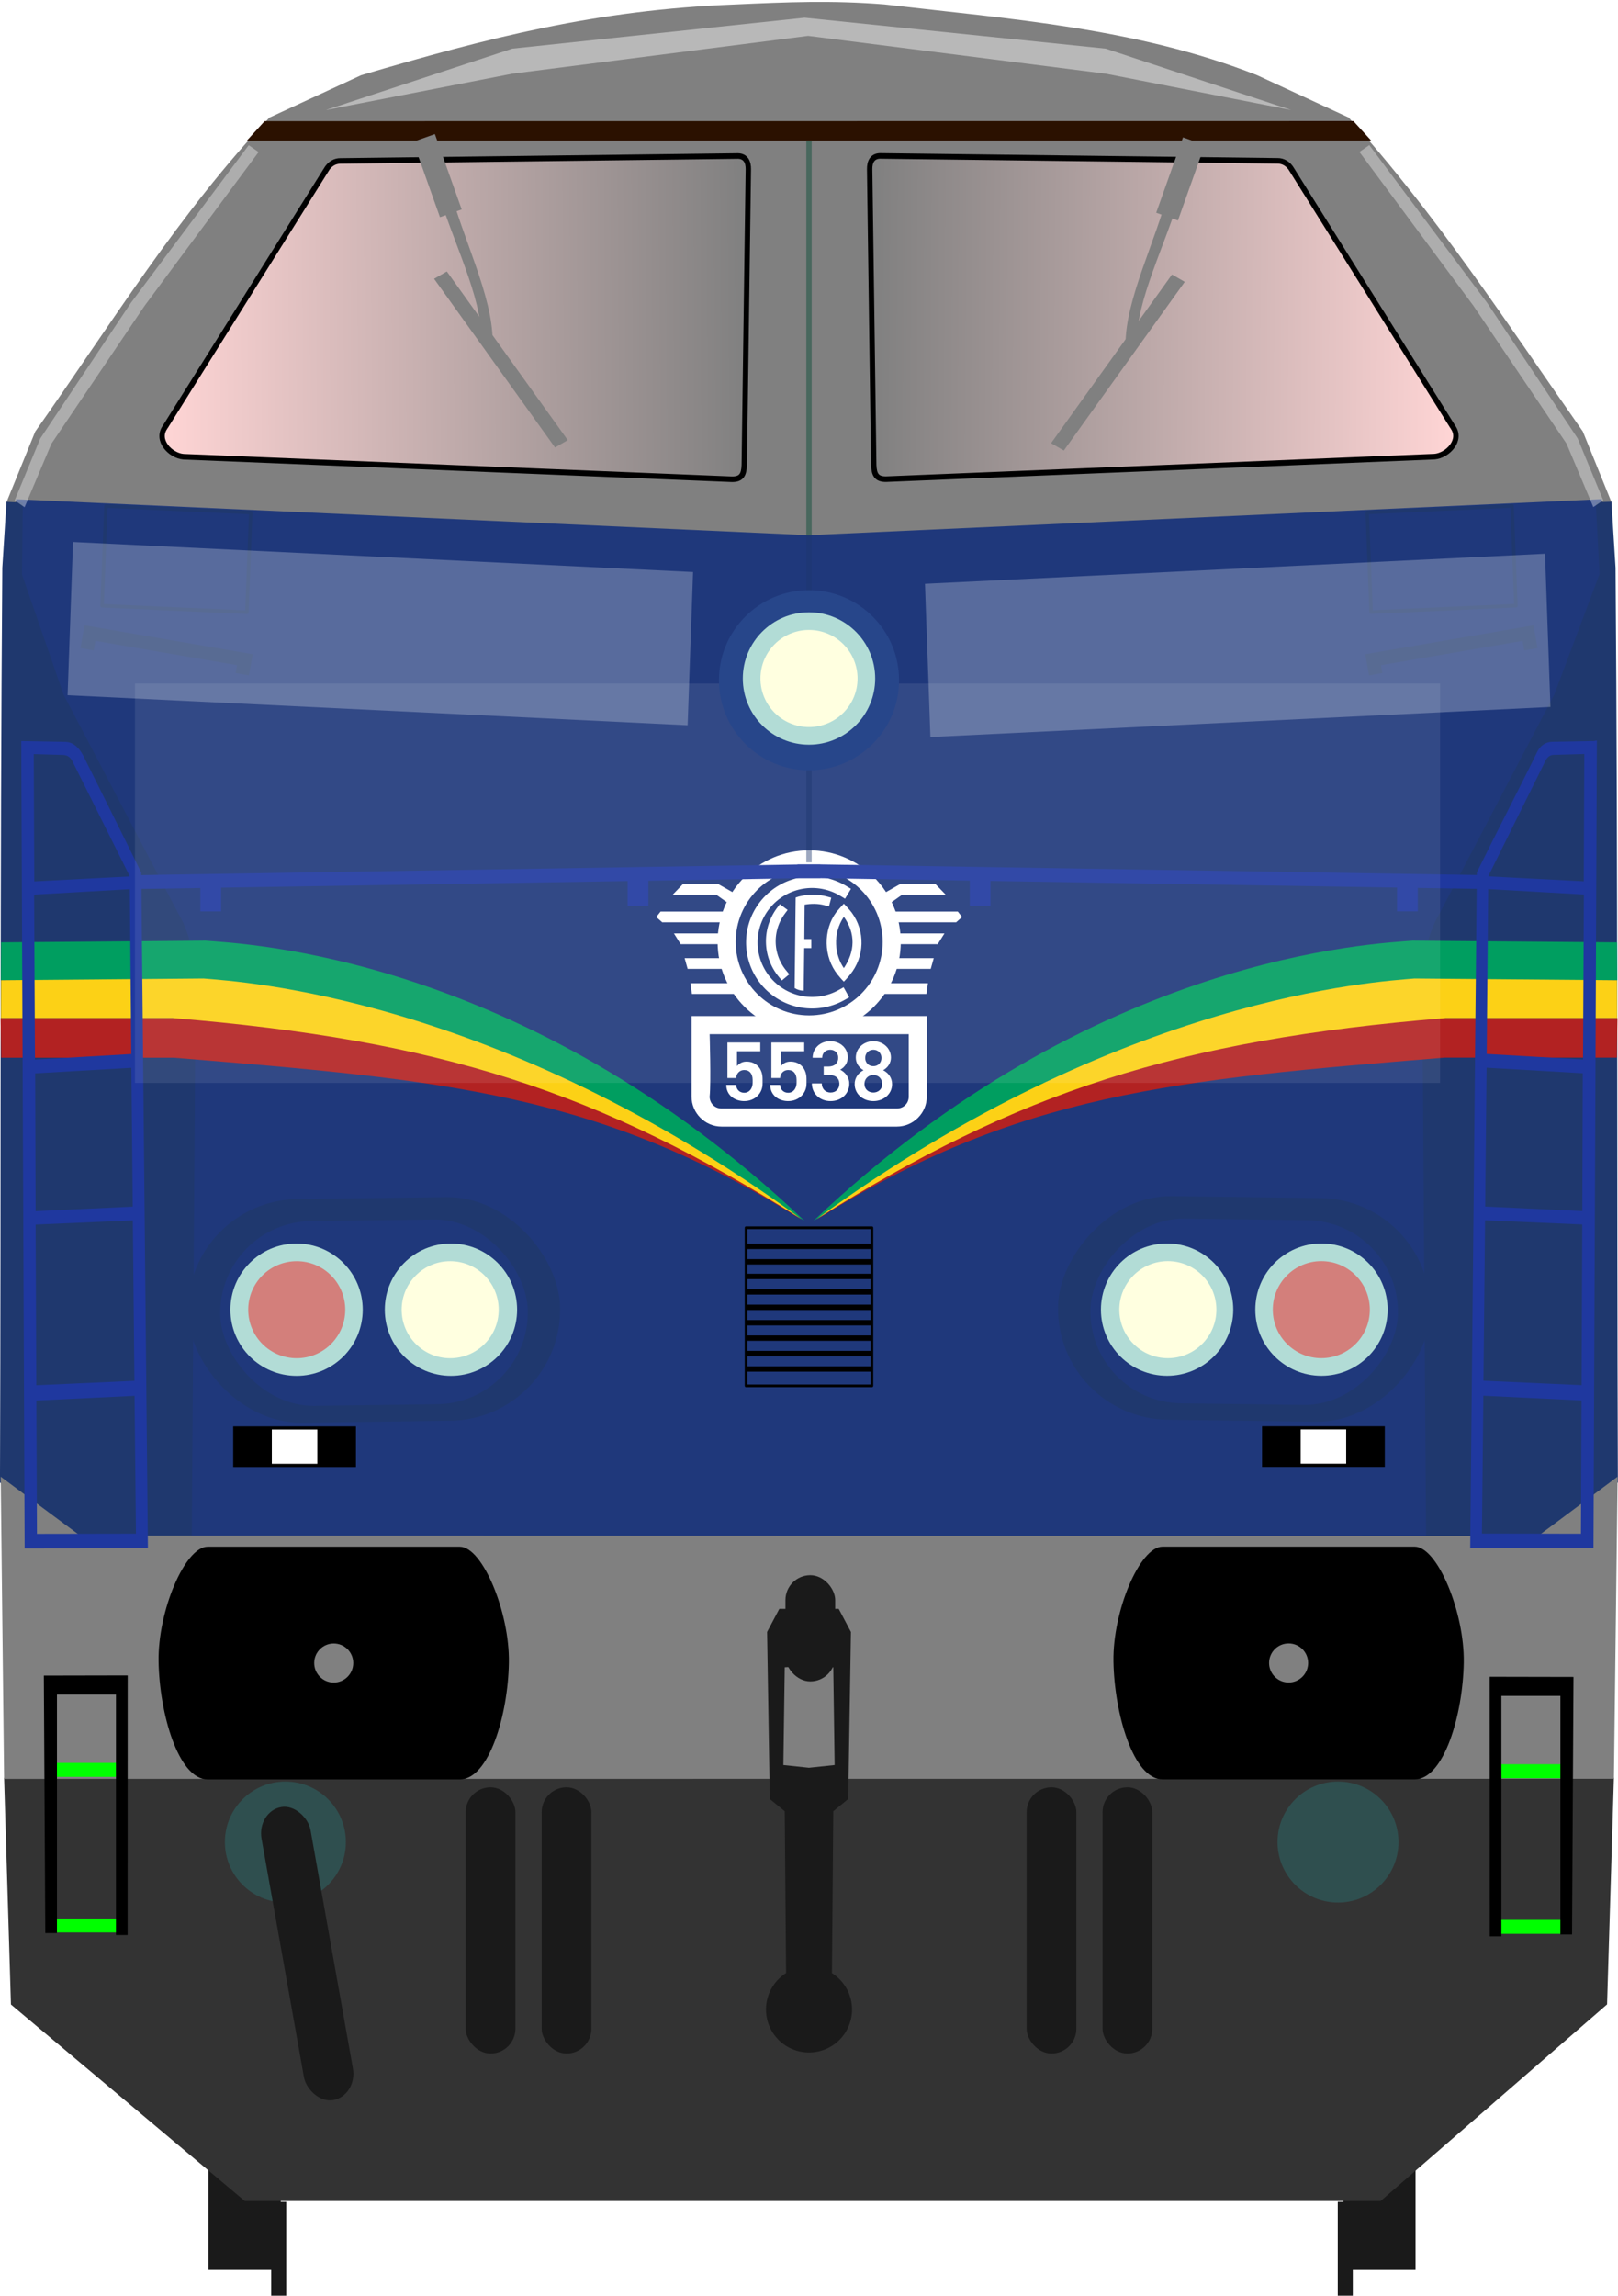 <?xml version="1.0" encoding="utf-8" standalone="no"?>
<!DOCTYPE svg PUBLIC "-//W3C//DTD SVG 1.1//EN" "http://www.w3.org/Graphics/SVG/1.1/DTD/svg11.dtd">
<svg version="1.1" width="300.9" height="426.86" xmlns="http://www.w3.org/2000/svg">
<defs>
<linearGradient id="linearGradient4798" x1="61.277" x2="169.78" y1="317.29" y2="316.65" gradientUnits="userSpaceOnUse"><stop stop-color="#ffd5d5" offset="0"/><stop stop-color="#808080" offset="1"/></linearGradient>
<filter id="filter1899" x="-.131" y="-.755" width="1.262" height="2.511" color-interpolation-filters="sRGB"><feGaussianBlur stdDeviation="14.164"/></filter>
<filter id="filter2229" x="-.09" y="-.938" width="1.179" height="2.875" color-interpolation-filters="sRGB"><feGaussianBlur stdDeviation="6.712"/></filter>
<filter id="filter2536" x="-.589" y="-.04" width="2.178" height="1.08" color-interpolation-filters="sRGB"><feGaussianBlur stdDeviation="1.322"/></filter>
<filter id="filter2536-6" x="-.589" y="-.04" width="2.178" height="1.08" color-interpolation-filters="sRGB"><feGaussianBlur stdDeviation="1.322"/></filter>
<filter id="filter2422" x="-.873" y="-1.165" width="2.746" height="3.329" color-interpolation-filters="sRGB"><feGaussianBlur stdDeviation="30.72"/></filter>
<filter id="filter2514" x="-.873" y="-1.165" width="2.746" height="3.329" color-interpolation-filters="sRGB"><feGaussianBlur stdDeviation="30.72"/></filter>
</defs>
<g transform="translate(-31.17,-245.46)">
<g fill="#1a1a1a">
<g transform="translate(-1.67,4.427)">
<rect x="71.611" y="627.74" width="13.436" height="35.357"/>
<rect x="83.278" y="650.45" width="2.796" height="17.456"/>
</g>
<rect transform="scale(-1,1)" x="-294.42" y="632.17" width="13.436" height="35.357"/>
<rect transform="scale(-1,1)" x="-282.75" y="654.88" width="2.796" height="17.456"/>
</g>
<g transform="matrix(1,0,0,1.037,0,-24.503)">
<path transform="matrix(1 0 0 .964 30.746 260.29)" d="m1.185 330.74 1.272 42.139 43.496 36.562h142.17-69.048 138.1l42.116-36.581 1.272-42.139z" fill="#333"/>
<path d="m167.6 261.14c-25.341 0.947-45.459 5.903-69.27 12.677l-17.06 7.606c-16.734 17.024-29.558 37.178-43.547 56.29l-5.348 12.677 149.25 9.646s99.414-7.488 149.23-9.665l-5.33-12.678c-13.977-19.248-27.207-38.863-43.55-56.29l-17.06-7.605c-22.321-8.448-45.702-10.039-69.27-12.68-9.78-0.75-18.024-0.418-28.045 0.021z" fill="#808080"/>
<path transform="matrix(1 0 0 .964 30.746 260.29)" d="m298.31 92.887-147.39 6.691v0.014l-147.49-6.686-0.258 13.855c5.23 62.867 14.582 127.05 31.948 180.19l115.63-0.637 117.14 0.617c4.225-65.577 20.891-119.47 30.674-180.2z" fill="#1f387b"/>
<path transform="translate(30.741,260.29)" d="m1.635 90.024-0.777 11.816c-0.465 57.02-0.212 105.71-0.434 164.02l16.882 12.114 18.771-0.202 0.706-97.335c0.118-6.923-0.415-12.084-3.242-16.68l-21.298-39.18-7.717-21.501 0.131-12.914z" fill="#1f386e"/>
<path d="m330.85 350.29 0.763 11.828c0.465 57.02 0.212 105.72 0.434 164.03l-16.882 12.114-18.771-0.202-0.706-97.342c-0.118-6.923 0.415-12.084 3.242-16.68l21.298-39.18 8.409-21.61-0.71-12.872z" fill="#1f386e"/>
</g>
<g transform="matrix(1,0,0,1.037,0,-24.503)" fill="#1f387b" stroke="#1f386e">
<rect transform="matrix(.999 .043 -.04 .999 0 0)" x="64.881" y="348.63" width="26.957" height="17.892" fill="#1f387b" stroke="#1f386e" stroke-linejoin="round" stroke-width=".64"/>
</g>
<g transform="matrix(1,0,0,1.037,0,-24.503)">
<path d="m61.872 336.92 29.926-46.088c0.683-1.173 1.704-1.643 2.652-1.641l73.994-0.884c1.413 0.046 1.919 1.087 1.894 2.399l-0.758 53.033c-0.07 1.776-0.578 2.527-2.273 2.525l-102.03-4.041c-2.44-0.21-5.169-2.97-3.398-5.31z" fill="url(#linearGradient4798)" stroke="#000" stroke-width="1"/>
<path transform="matrix(1 0 0 .964 30.746 260.29)" d="m49.631 22.58-3.293 3.606 209.07-0.02-3.295-3.606z" fill="#2b1100"/>
</g>
<g transform="matrix(.784 0 0 .814 138.44 90.787)">
<rect x="-81.507" y="515.84" width="29.12" height="9.281"/>
<rect x="-72.345" y="516.56" width="10.796" height="7.829" fill="#fff"/>
</g>
<path transform="translate(30.746,245.44)" d="m301.25 274.59-14.82 11.05-271.1-0.08-14.773-10.96 0.627 56.19 299.38-0.02z" fill="#808080"/>
<g transform="translate(1.6162e-7,2.6508e-6)">
<path d="m181.59 544.61v2e-3h-5.492l-2.273 4.293 0.504 31.062 2.779 2.273 0.25 30.095a8 8 0 0 0-3.736 6.764 8 8 0 0 0 8 8 8 8 0 0 0 8-8 8 8 0 0 0-3.736-6.758l0.25-30.103 2.777-2.273 0.506-31.062-2.273-4.293h-5.555zm0.049 10.61 4.496 0.25 0.252 18.182-4.776 0.504-4.758-0.502 0.254-18.182 4.531-0.252z" fill="#1a1a1a"/>
</g>
<circle cx="84.241" cy="587.97" r="11.25" fill="#2f4f4f"/>
<g transform="translate(2.034)" fill="#1a1a1a">
<rect x="115.74" y="577.79" width="9.25" height="49.502" ry="4.625"/>
<rect x="129.87" y="577.79" width="9.25" height="49.502" ry="4.625"/>
<rect x="220.06" y="577.79" width="9.25" height="49.502" ry="4.625"/>
<rect x="234.18" y="577.79" width="9.25" height="49.502" ry="4.625"/>
<rect transform="rotate(-10.084)" x="-26.267" y="586.74" width="9.25" height="55.336" ry="5.17"/>
</g>
<rect x="177.24" y="538.35" width="9.25" height="19.751" ry="4.625" fill="#1a1a1a"/>
<circle cx="280" cy="587.97" r="11.25" fill="#2f4f4f"/>
<g transform="translate(31.631,245.46)">
<g transform="matrix(1.075,0,0,1.075,-448.98,-260.68)">
<path d="m453.14 510.02c-3.929 0.017-8.62 11.143-8.48 19.843 0.146 8.999 3.425 20.408 8.48 20.408h43.641c5.055 0 8.334-11.196 8.48-20.195 0.141-8.701-4.551-20.04-8.48-20.057z"/>
<circle cx="474.96" cy="530.14" r="3.378" fill="#808080"/>
</g>
<g transform="matrix(1.075,0,0,1.075,-271.4,-260.69)">
<path d="m453.14 510.02c-3.929 0.017-8.62 11.143-8.48 19.843 0.146 8.999 3.425 20.408 8.48 20.408h43.641c5.055 0 8.334-11.196 8.48-20.195 0.141-8.701-4.551-20.04-8.48-20.057z"/>
<circle cx="474.96" cy="530.14" r="3.378" fill="#808080"/>
</g>
</g>
</g>
<circle cx="148.66" cy="135.13" r="0" fill="#f6a900"/>
<circle cx="148.66" cy="135.28" r="0" fill="#b2dcd6"/>
<circle cx="148.66" cy="134.89" r="0" fill="#0f0"/>
<g transform="matrix(-1,0,0,1.037,332.07,-269.98)" fill="#1f387b" stroke="#1f386e">
<rect transform="matrix(.999 .043 -.04 .999 0 0)" x="64.881" y="348.63" width="26.957" height="17.892" fill="#1f387b" stroke="#1f386e" stroke-linejoin="round" stroke-width=".639"/>
</g>
<g transform="matrix(-1,0,0,1.037,332.07,-269.98)">
<path d="m61.872 336.92 29.926-46.088c0.683-1.173 1.704-1.643 2.652-1.641l73.994-0.884c1.413 0.046 1.919 1.087 1.894 2.399l-0.758 53.033c-0.07 1.776-0.578 2.527-2.273 2.525l-102.03-4.041c-2.44-0.21-5.169-2.97-3.398-5.31z" fill="url(#linearGradient4798)" stroke="#000" stroke-width="1px"/>
</g>
<g transform="matrix(-.784 0 0 .814 193.63 -154.69)">
<rect x="-81.507" y="515.84" width="29.12" height="9.281"/>
<rect x="-72.345" y="516.56" width="10.796" height="7.829" fill="#fff"/>
</g>
<g transform="translate(-331.94,235.69)" stroke="#000">
<rect x="470.69" y="-7.406" width="23.399" height="29.398" fill-opacity="0" stroke-linejoin="round" stroke-width=".5"/>
<g transform="translate(333.48,-226.35)" fill="none" stroke-width="1px">
<path d="m137.45 228h22.909"/>
<path d="m137.45 230.87h22.909"/>
<path d="m137.45 233.74h22.909"/>
<path d="m137.45 236.61h22.909"/>
<path d="m137.45 239.47h22.909"/>
<path d="m137.45 242.34h22.909"/>
<path d="m137.45 245.21h22.909"/>
<path d="m137.45 222.41h22.909" fill="none" stroke="#000" stroke-width="1px"/>
<path d="m137.45 225.28h22.909" fill="none" stroke="#000" stroke-width="1px"/>
</g>
</g>
<g transform="matrix(1.544,0,0,1.331,37.868,-83.841)">
<rect x="-18.28" y="309.27" width="7.74" height="1.945" fill="#0f0"/>
<rect x="-18.123" y="331.01" width="7.74" height="1.945" fill="#0f0"/>
<path d="m-19.245 297.07 0.175 35.976h1.404v-33.324h7.107v33.587h1.405l0.01-36.262z"/>
</g>
<g transform="matrix(-1.544,0,0,1.331,262.91,-83.591)">
<rect x="-18.28" y="309.27" width="7.74" height="1.945" fill="#0f0"/>
<rect x="-18.123" y="331.01" width="7.74" height="1.945" fill="#0f0"/>
<path d="m-19.245 297.07 0.175 35.976h1.404v-33.324h7.107v33.587h1.405l0.01-36.262z"/>
</g>
<g transform="translate(.413 2.2711e-6)" fill="none" stroke="#1f386e" stroke-width="2.5">
<path d="m15.782 120.72 0.53-3.005 28.816 4.95-0.486 2.696"/>
<path d="m284.29 120.72-0.53-3.005-28.816 4.95 0.486 2.696" fill="none"/>
</g>
<g transform="translate(0 1.129)">
<rect transform="matrix(1 -.013 .018 1 0 0)" x="30.568" y="222.49" width="69.221" height="41.58" ry="20.79" fill="#1f386e"/>
<rect transform="matrix(1 -.013 .018 1 0 0)" x="36.572" y="226.62" width="57.193" height="34.355" ry="17.177" fill="#1f387b"/>
<g transform="matrix(.896 0 0 .896 -24.382 -199.33)">
<circle cx="88.768" cy="493" r="13.732" fill="#b2dcd6"/>
<circle cx="120.81" cy="493" r="13.732" fill="#b2dcd6"/>
<circle cx="120.65" cy="493" r="10.07" fill="#ffffe0"/>
<circle cx="88.8" cy="493" r="10.07" fill="#f00" fill-opacity=".424"/>
</g>
<rect transform="matrix(-1 -.013 -.018 1 0 0)" x="-270.29" y="218.4" width="69.22" height="41.579" ry="20.79" fill="#1f386e"/>
<rect transform="matrix(-1 -.013 -.018 1 0 0)" x="-264.29" y="222.54" width="57.192" height="34.354" ry="17.177" fill="#1f387b"/>
<g transform="matrix(-.896 0 0 .896 325.29 -199.34)">
<circle cx="88.768" cy="493" r="13.732" fill="#b2dcd6"/>
<circle cx="120.81" cy="493" r="13.732" fill="#b2dcd6"/>
<circle cx="120.65" cy="493" r="10.07" fill="#ffffe0"/>
<circle cx="88.8" cy="493" r="10.07" fill="#f00" fill-opacity=".422"/>
</g>
</g>
<g transform="translate(8.808e-8 1.6244e-6)" fill="#808080">
<path d="m219.54 36.037c-2.679 9.145-8.389 20.235-8.039 27.435-0.043 0.752-2.156 1.33-2.185 0.577-0.036-8.318 5.678-19.367 8.028-28.656z"/>
<rect transform="matrix(-.942 -.335 -.335 .942 0 0)" x="-220.18" y="-49.661" width="4.292" height="14.879" ry="0"/>
<rect transform="matrix(.583 -.813 -.867 -.499 0 0)" x="26.198" y="-210.57" width="38.58" height="2.736"/>
<path d="m81.38 35.384c2.679 9.145 8.389 20.235 8.039 27.435 0.043 0.752 2.156 1.33 2.185 0.577 0.036-8.318-5.678-19.367-8.028-28.656z"/>
<rect transform="rotate(-19.585)" x="63.548" y="50.597" width="4.292" height="14.879" ry="0"/>
<rect transform="matrix(-.583 -.813 .867 -.499 0 0)" x="-124.17" y="35.557" width="38.58" height="2.736"/>
</g>
<path d="m300.81 189.31-37.983-9e-3c-6.768 0.586-60.455 1.064-110.98 37.504 37.522-23.665 66.843-26.049 116.73-30.15l32.133 1e-5z" fill="#b22222"/>
<path d="m0.099 189.31 37.983-9e-3c6.768 0.586 60.455 1.064 110.98 37.504-37.52-23.66-66.841-26.04-116.73-30.14l-32.133 1e-5z" fill="#b22222"/>
<path d="m0.201 175.22 38.011-0.32c6.768 0.586 59.099 2.451 111.43 52.117-37.52-23.656-67.3-40.654-117.19-44.761l-32.303 1e-5z" fill="#009e60"/>
<path d="m0.181 182.26 37.672-0.32c6.768 0.586 54.351 3.212 111.2 44.739-37.52-23.667-67.06-33.281-116.96-37.387l-31.935 1e-5z" fill="#fcd116"/>
<path d="m300.71 175.22-38.011-0.32c-6.768 0.586-59.099 2.451-111.43 52.118 37.522-23.665 67.295-40.662 117.19-44.764l32.303 1e-5z" fill="#009e60"/>
<g transform="matrix(.424 0 0 .424 122.05 158.11)">
<g fill="none" stroke="#fff" stroke-linejoin="bevel">
<circle cx="67.061" cy="40.165" r="36.196" stroke-linecap="round" stroke-width="7.938"/>
<path d="m81.172 63.498a26.419 26.419 0 0 1-33.347-6.448 26.419 26.419 0 0 1 0.559-33.96 26.419 26.419 0 0 1 33.541-5.347" stroke-linecap="square" stroke-width="5.058"/>
<path d="m55.34 54.067a22.267 22.267 0 0 1-0.715-27.471" stroke-linecap="square" stroke-width="4.263"/>
</g>
<g fill="#fff">
<path d="m78.882 27.215s2.184-2.599 3.383-3.813c0 0 2.363 2.437 3.384 3.812 6.082 8.186 5.788 19.493-0.712 27.352-0.819 1.071-1.749 2.041-2.672 3.02-0.96-0.947-1.814-1.983-2.672-3.019-6.33-7.857-6.415-19.623-0.711-27.353zm3.384 24.434c4.905-7.256 5.258-15.173-7.6e-5 -22.493-5.184 7.646-3.872 16.99 7.6e-5 22.493z"/>
<path d="m15.464 72.675v35.334c0 7.215 5.934 13.146 13.148 13.146h76.898c7.215 0 13.146-5.932 13.146-13.146v-35.334zm7.938 7.938h87.318v27.396c0 2.955-2.254 5.209-5.209 5.209h-76.898c-2.955 0-5.211-2.254-5.211-5.209 0.653-6.209 0-27.396 0-27.396z"/>
<g>
<path d="m68.727 19.425c-1.887-0.013-3.768 0.254-5.619 0.682-0.758 0.136-1.977 0.6-1.977 0.6l-0.023 1.623-0.426 38.08c1.248 0.747 2.574 1.119 3.969 1.161l0.232-18.709h3.104v-3.969h-3.053l0.125-15.057c2.908-0.512 5.886-0.519 8.75 0.248l1.918 0.514 1.025-3.834-1.916-0.512c-2.001-0.536-4.055-0.812-6.109-0.826z"/>
<path d="m104.11 47.275h17.586l-1.317 4.701h-16.269z"/>
<path d="m98.185 58.275h20.953l-0.637 4.701h-20.316z"/>
<path d="m103.91 36.445h22.473l-2.946 4.701h-19.527z"/>
<path d="m101.65 26.855h30.594l1.874 2.398-2.598 2.303h-29.869z"/>
<path d="m101.96 23.615 5.916-4.188h19.035l-4.527-4.701h-15.31l-7.187 4.081z"/>
<path d="m30.015 47.275h-17.586l1.317 4.701h16.269z"/>
<path d="m35.937 58.275h-20.953l0.637 4.701h20.316z"/>
<path d="m30.215 36.445h-22.473l2.946 4.701h19.527z"/>
<path d="m32.468 26.855h-30.594l-1.874 2.398 2.598 2.303h29.869z"/>
<path d="m32.162 23.615-5.916-4.188h-19.035l4.527-4.701h15.31l7.187 4.081z"/>
</g>
<path d="m38.574 96.332c2.346 0 3.687 1.676 3.687 4.357v1.173c0 2.681-1.508 4.457-3.687 4.457s-3.519-1.609-3.519-3.452h-4.357c0 4.524 3.687 7.105 7.876 7.105 4.692 0 8.043-3.418 8.043-7.607v-2.178c0-4.357-2.681-7.54-7.038-7.54-1.843 0-3.184 0.771-4.189 1.977v-6.502h10.222v-3.854h-14.411v15.584h3.854c0-1.91 1.475-3.519 3.519-3.519z"/>
<path d="m57.844 96.332c2.346 0 3.687 1.676 3.687 4.357v1.173c0 2.681-1.508 4.457-3.687 4.457s-3.519-1.609-3.519-3.452h-4.357c0 4.524 3.687 7.105 7.876 7.105 4.692 0 8.043-3.418 8.043-7.607v-2.178c0-4.357-2.681-7.54-7.038-7.54-1.843 0-3.184 0.771-4.189 1.977v-6.502h10.222v-3.854h-14.411v15.584h3.854c0-1.91 1.475-3.519 3.519-3.519z"/>
<path d="m73.428 94.824v3.619h2.011c3.083 0 4.859 1.441 4.859 3.921 0 2.279-1.508 3.854-3.854 3.854-2.178 0-3.854-1.508-3.854-4.022h-4.357c0 4.524 3.519 7.775 8.211 7.775 4.859 0 8.211-3.418 8.211-7.607 0-2.815-1.743-5.027-3.988-6.166 2.178-1.206 3.318-3.184 3.318-5.463 0-3.955-3.284-7.038-7.708-7.038-4.357 0-7.708 3.083-7.708 7.272h4.189c0-2.078 1.508-3.519 3.519-3.519s3.519 1.441 3.519 3.452c0 2.178-1.274 3.921-4.524 3.921z"/>
<path d="m87.504 90.903c0 2.413 1.374 4.39 3.385 5.53-2.212 1.106-3.888 3.284-3.888 6.099 0 4.357 3.687 7.44 8.211 7.44s8.211-3.083 8.211-7.44c0-2.815-1.676-4.994-3.921-6.099 2.011-1.139 3.418-3.117 3.418-5.53 0-4.189-3.519-7.205-7.708-7.205s-7.708 3.016-7.708 7.205zm11.596 11.562c0 2.346-1.81 3.753-3.888 3.753-2.111 0-3.921-1.408-3.921-3.753s1.743-3.955 3.921-3.955 3.888 1.609 3.888 3.955zm-7.473-11.428c0-2.111 1.575-3.586 3.586-3.586s3.552 1.475 3.552 3.586c0 2.011-1.374 3.619-3.552 3.619s-3.586-1.609-3.586-3.619z"/>
</g>
</g>
<path d="m300.73 182.26-37.672-0.32c-6.768 0.586-54.351 3.212-111.2 44.739 37.522-23.665 67.069-33.284 116.96-37.385l31.935 1e-5z" fill="#fcd116"/>
<path d="m296.46 138.29-7.771 0.139c-1.038 0.029-1.888 0.589-2.363 1.587-2.732 5.654-8.036 15.897-11.186 22.325l-8e-3 0.868-123.07-1.99c-5e-5 -4e-5 4e-5 -6e-3 0-6e-3h-3.236c-1.9e-4 0 1.9e-4 0.025 0 0.025l-123.05 1.99-0.008-0.868c-3.15-6.427-10.686-21.543-10.686-21.543-0.704-1.353-1.596-2.298-2.863-2.369l-7.765-0.14s0.441 104.71 0.627 149.11l21.92-0.027-1.203-122.59 11.963-0.195v4.364h2.857v-4.411l76.6-1.243v4.638h2.857v-4.685l28.76-0.469c4e-5 3e-5 -4e-5 6e-3 0 6e-3h3.236c1.9e-4 0-1.9e-4 -0.025 0-0.025l28.775 0.469v4.683h2.857v-4.636l76.6 1.243v4.411h2.857v-4.364l11.963 0.195-1.203 122.59 21.92 0.027c0.186-44.406 0.627-149.11 0.627-149.11zm-1.326 1.395-0.104 24.707-18.723-0.965 8e-3 -0.706 10.748-21.684c0.551-0.893 1.197-1.192 2.029-1.178zm-289.36 0.019 6.041 0.174c1.041 0.07 1.707 0.608 2.186 1.616l10.592 21.245 0.008 0.706-18.723 0.965zm270.49 25.086 18.791 1.061-0.166 31.678-18.908-1.089zm-251.63 0.019 0.283 31.651-18.908 1.089-0.166-31.678zm251.33 33.189 18.883 1.089-0.084 26.622-19.066-0.885zm-251.04 0.019 0.268 26.826-19.066 0.885-0.084-26.621zm250.76 28.366 19.072 0.817-0.131 30.877-19.25-0.862zm-250.49 0.019 0.309 30.832-19.25 0.862-0.131-30.877zm250.17 32.599 19.254 0.922-0.113 25.762-19.414-0.033zm-249.85 0.019 0.273 26.652-19.414 0.033-0.113-25.762z" color="#000000" color-rendering="auto" fill="#1f389f" image-rendering="auto" shape-rendering="auto" solid-color="#000000" stroke="#1f389f" stroke-width="1" style="block-progression:tb;isolation:auto;mix-blend-mode:normal;text-decoration-color:#000000;text-decoration-line:none;text-decoration-style:solid;text-indent:0;text-transform:none;white-space:normal"/>
<g transform="matrix(1 0 0 1.16 -3.197 -8.012)" fill="#fff" fill-opacity=".254">
<rect transform="matrix(1.365 .057 -.016 .388 -26.31 53.112)" x="32.739" y="100.01" width="84.474" height="63.308" filter="url(#filter2422)"/>
<rect transform="matrix(-1.365 .057 .016 .388 333.61 54.996)" x="32.739" y="100.01" width="84.474" height="63.308" filter="url(#filter2514)"/>
</g>
<g transform="matrix(1 0 0 1 .34 0)" fill="#fff" fill-opacity=".352">
<path transform="rotate(34.706,-2.44,3.994)" d="m50.408-4.628h2.238l-1.153 35.612 0.355 30.927 2.62 12.539h-2.239l-2.64-12.165-0.505-30.329z" filter="url(#filter2536)"/>
<path transform="matrix(-.822 .569 .569 .822 298.38 2.1)" d="m50.408-4.628h2.238l-1.153 35.612 0.355 30.927 2.62 12.539h-2.239l-2.64-12.165-0.505-30.329z" filter="url(#filter2536-6)"/>
</g>
<path d="m150.45 99.591v-73.361" fill="none" stroke="#16533f" stroke-opacity=".512" stroke-width="1px"/>
<path transform="matrix(1 0 0 1 34.377 -18.293)" d="m60.907 27.334 54.356-5.755 55.98 5.755 34.53 11.425-34.53-6.764-55.34-7.035-54.996 7.035-34.692 6.764z" fill="#fff" fill-opacity=".445" filter="url(#filter2229)"/>
<rect transform="matrix(.935 0 0 1.65 9.461 -67.124)" x="16.726" y="117.71" width="259.59" height="45.006" fill="#fff" fill-opacity=".089" filter="url(#filter1899)"/>
<path d="m150.45 99.591v60.759" fill="none" stroke="#1f386e" stroke-opacity=".44" stroke-width="1px"/>
<circle cx="150.45" cy="126.48" r="16.747" fill="#27468a"/>
<circle cx="150.45" cy="126.16" r="12.309" fill="#b2dcd6"/>
<circle cx="150.45" cy="126.16" r="9.027" fill="#ffffe0"/>
</svg>
